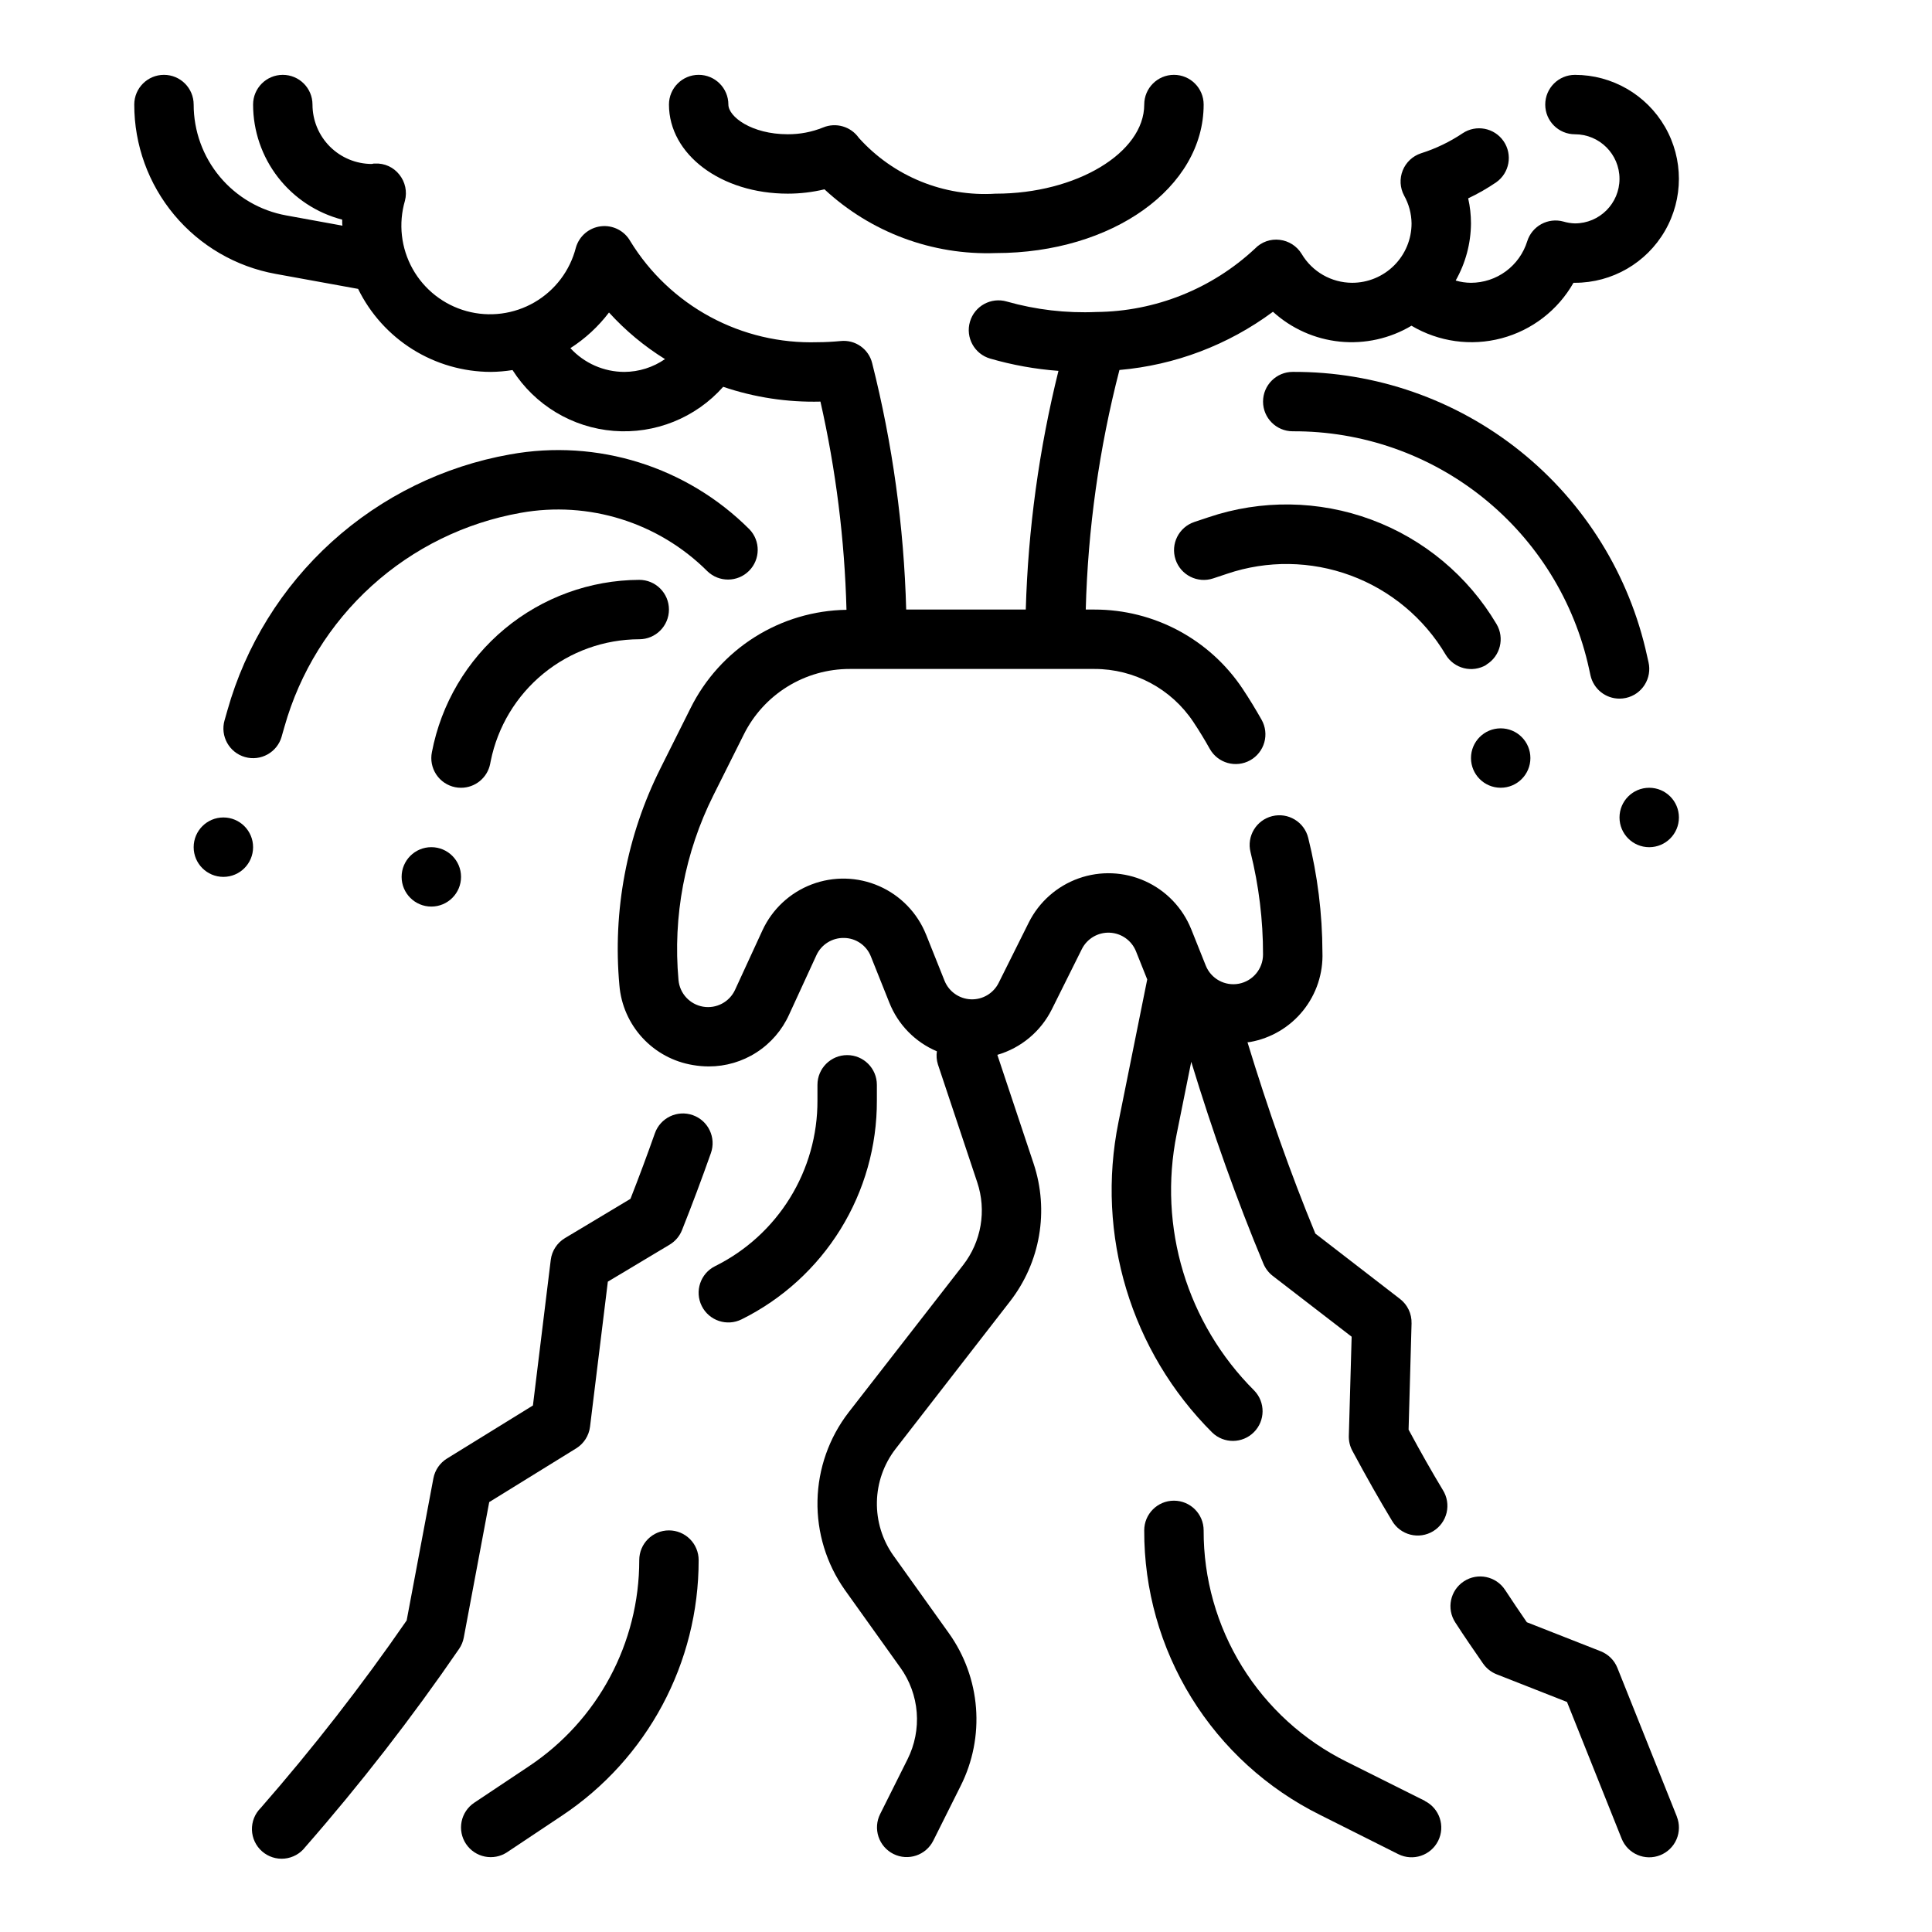 <?xml version="1.0" encoding="UTF-8"?>
<!-- Uploaded to: ICON Repo, www.svgrepo.com, Generator: ICON Repo Mixer Tools -->
<svg fill="#000000" width="800px" height="800px" version="1.1" viewBox="144 144 512 512" xmlns="http://www.w3.org/2000/svg">
 <g>
  <path d="m517.29 522.88 0.789-28.199-0.004 0.004c0.07-2.519-1.066-4.918-3.062-6.457l-22.434-17.32c-6.621-16.035-12.594-33.062-17.98-50.703 0.234-0.039 0.473 0 0.707-0.07v0.004c5.527-0.992 10.508-3.945 14.027-8.32 3.519-4.371 5.34-9.867 5.125-15.477-0.027-10.219-1.293-20.395-3.769-30.309-1.047-4.223-5.32-6.793-9.539-5.746-4.223 1.047-6.797 5.32-5.746 9.539 2.211 8.879 3.324 17.996 3.312 27.145-0.008 3.769-2.684 7.004-6.383 7.719-3.703 0.711-7.391-1.301-8.793-4.801l-3.848-9.629-0.004 0.004c-2.266-5.668-6.641-10.238-12.203-12.75-5.562-2.516-11.879-2.777-17.633-0.734-5.75 2.047-10.488 6.238-13.215 11.695l-7.984 16.004c-1.383 2.773-4.266 4.477-7.363 4.352-3.098-0.129-5.832-2.062-6.984-4.941l-4.879-12.211-0.004 0.004c-2.297-5.746-6.762-10.359-12.426-12.848-5.664-2.492-12.078-2.656-17.867-0.465-5.785 2.191-10.48 6.566-13.074 12.184l-7.25 15.742v0.004c-1.488 3.242-4.973 5.082-8.492 4.477-3.516-0.605-6.188-3.504-6.504-7.059-1.531-16.859 1.672-33.809 9.242-48.949l8.031-16.059c2.59-5.242 6.602-9.656 11.574-12.738 4.973-3.078 10.711-4.703 16.559-4.691h64.82c10.531-0.012 20.371 5.258 26.203 14.027 1.574 2.363 3.008 4.723 4.367 7.156h0.004c2.129 3.793 6.93 5.137 10.719 3.008 1.824-1.023 3.16-2.727 3.727-4.738 0.562-2.012 0.305-4.164-0.719-5.984-1.574-2.777-3.227-5.512-5.008-8.18h0.004c-8.75-13.152-23.504-21.047-39.297-21.031h-2.301c0.562-21.434 3.555-42.734 8.926-63.488 14.727-1.281 28.812-6.621 40.684-15.43 4.914 4.473 11.133 7.246 17.742 7.914 6.609 0.664 13.258-0.812 18.965-4.215 7.184 4.269 15.781 5.473 23.855 3.332 8.078-2.141 14.953-7.441 19.078-14.707h0.387c9.844 0 18.938-5.25 23.859-13.777 4.922-8.523 4.922-19.027 0-27.551-4.922-8.523-14.016-13.777-23.859-13.777-4.348 0-7.871 3.527-7.871 7.875 0 4.348 3.523 7.871 7.871 7.871 6.519 0 11.809 5.285 11.809 11.809 0 6.519-5.289 11.809-11.809 11.809-1.035-0.027-2.062-0.191-3.055-0.488-4.078-1.121-8.309 1.18-9.586 5.211-0.988 3.188-2.965 5.973-5.648 7.957-2.68 1.984-5.926 3.055-9.262 3.062-1.375-0.008-2.738-0.211-4.055-0.598 2.621-4.621 4.019-9.832 4.055-15.145 0-2.234-0.246-4.461-0.742-6.637 2.582-1.219 5.066-2.641 7.426-4.25 3.523-2.481 4.402-7.332 1.965-10.891-2.434-3.555-7.277-4.492-10.863-2.102-3.402 2.281-7.113 4.066-11.02 5.301-2.211 0.723-3.992 2.391-4.856 4.555-0.867 2.16-0.73 4.594 0.367 6.644 1.266 2.258 1.945 4.793 1.977 7.379 0 4.176-1.656 8.18-4.609 11.133s-6.957 4.609-11.133 4.609c-5.5-0.016-10.582-2.922-13.383-7.652-1.262-2.074-3.414-3.453-5.824-3.731-2.418-0.297-4.836 0.555-6.527 2.309-11.41 10.672-26.414 16.672-42.035 16.812-8.016 0.352-16.035-0.582-23.75-2.769-4.176-1.219-8.547 1.176-9.766 5.348-1.223 4.176 1.176 8.547 5.348 9.766 5.906 1.711 11.973 2.805 18.105 3.258-5.137 20.715-8.043 41.922-8.66 63.254h-31.691c-0.598-22.012-3.617-43.895-9.004-65.246-0.906-3.801-4.5-6.332-8.387-5.91-2.016 0.188-4.055 0.309-6.125 0.309-9.891 0.305-19.688-2.008-28.398-6.707-8.711-4.699-16.02-11.621-21.195-20.059-1.555-2.769-4.625-4.328-7.781-3.957-3.152 0.371-5.773 2.602-6.648 5.656-1.559 6.102-5.508 11.32-10.953 14.484-5.445 3.164-11.934 4.008-18.008 2.344-6.074-1.664-11.227-5.699-14.301-11.195-3.07-5.5-3.805-12-2.039-18.047 0.633-2.414 0.086-4.988-1.48-6.934-1.543-1.969-3.949-3.062-6.449-2.93-0.277-0.016-0.559 0.02-0.824 0.109-4.176 0-8.18-1.656-11.133-4.609s-4.613-6.957-4.613-11.133c0-4.348-3.523-7.875-7.871-7.875s-7.871 3.527-7.871 7.875c0.008 6.981 2.328 13.758 6.602 19.277s10.258 9.465 17.016 11.219v0.992c0 0.203 0.055 0.395 0.062 0.605l-14.902-2.715c-6.883-1.25-13.105-4.875-17.59-10.246-4.481-5.367-6.934-12.141-6.934-19.133 0-4.348-3.523-7.875-7.871-7.875s-7.871 3.527-7.871 7.875c-0.008 10.68 3.738 21.027 10.582 29.227 6.848 8.203 16.355 13.738 26.863 15.645l21.867 3.977 0.004-0.004c3.223 6.582 8.223 12.129 14.434 16.02 6.211 3.887 13.387 5.961 20.715 5.984 1.934-0.016 3.867-0.18 5.777-0.488 5.914 9.281 15.84 15.25 26.809 16.121 10.969 0.875 21.715-3.453 29.02-11.68 8.293 2.812 17.02 4.137 25.773 3.918 4.102 18.121 6.414 36.602 6.902 55.176-8.613 0.133-17.023 2.629-24.309 7.223-7.285 4.594-13.168 11.105-17.004 18.816l-8.031 16.059h0.004c-8.887 17.758-12.641 37.641-10.84 57.414 0.426 5.191 2.582 10.094 6.113 13.922 3.535 3.832 8.25 6.371 13.395 7.211 1.375 0.238 2.766 0.359 4.164 0.363 4.496 0.008 8.898-1.285 12.68-3.723 3.777-2.438 6.773-5.914 8.621-10.012l7.242-15.742v-0.004c1.32-2.856 4.215-4.652 7.359-4.566 3.148 0.051 5.953 2.008 7.086 4.945l4.879 12.211v-0.004c2.301 5.812 6.84 10.457 12.598 12.887-0.176 1.168-0.082 2.356 0.273 3.481l10.422 31.242v0.004c2.504 7.488 1.09 15.734-3.769 21.961l-30.34 39.023c-5.168 6.707-8.051 14.895-8.227 23.359-0.176 8.469 2.371 16.77 7.258 23.684l14.695 20.57h0.004c2.504 3.488 4.004 7.598 4.34 11.879 0.332 4.281-0.508 8.574-2.434 12.414l-7.266 14.531c-0.934 1.867-1.086 4.031-0.426 6.012s2.082 3.617 3.949 4.551c3.894 1.945 8.621 0.363 10.566-3.527l7.258-14.523c3.215-6.394 4.617-13.547 4.062-20.68-0.555-7.137-3.047-13.984-7.211-19.805l-14.695-20.57h-0.004c-2.934-4.148-4.457-9.129-4.352-14.207 0.102-5.078 1.832-9.992 4.934-14.016l30.285-39.035c8.102-10.383 10.465-24.129 6.297-36.621l-9.598-28.789h0.004c6.277-1.828 11.508-6.199 14.43-12.051l7.957-15.973c1.387-2.773 4.269-4.477 7.367-4.348 3.098 0.125 5.832 2.059 6.984 4.938l2.977 7.445-7.621 37.824v0.004c-6.047 29.852 3.289 60.75 24.852 82.262 3.09 2.984 8 2.941 11.035-0.098 3.035-3.035 3.078-7.945 0.094-11.035-17.832-17.789-25.547-43.34-20.543-68.027l3.848-19.098c5.684 18.641 12.074 36.637 19.137 53.531v-0.004c0.531 1.262 1.375 2.367 2.457 3.207l20.914 16.121-0.746 26.301c-0.035 1.371 0.285 2.727 0.938 3.934 3.871 7.211 7.219 13.098 10.508 18.539 1.062 1.828 2.812 3.148 4.859 3.672 2.043 0.523 4.215 0.203 6.023-0.891 1.805-1.094 3.098-2.867 3.586-4.922 0.484-2.055 0.125-4.219-1-6.008-2.848-4.723-5.769-9.848-9.074-15.988zm-207.82-280.32c-5.441-0.008-10.629-2.289-14.309-6.297 3.938-2.523 7.402-5.723 10.23-9.449 4.352 4.789 9.344 8.945 14.84 12.352-3.164 2.188-6.914 3.371-10.762 3.394z"/>
  <path d="m588.37 625.37-15.742-39.359c-0.805-2.019-2.41-3.613-4.434-4.41l-19.57-7.691c-1.945-2.844-3.883-5.676-5.762-8.566v0.004c-2.383-3.644-7.266-4.668-10.91-2.285-3.644 2.383-4.664 7.269-2.281 10.91 2.363 3.676 4.871 7.281 7.352 10.879 0.895 1.289 2.148 2.285 3.606 2.859l18.641 7.328 14.477 36.211c1.613 4.039 6.195 6.008 10.234 4.394 1.938-0.777 3.492-2.289 4.316-4.207 0.82-1.922 0.852-4.09 0.074-6.027z"/>
  <path d="m273.65 542.07 23.027-14.227c2.031-1.25 3.387-3.356 3.684-5.723l4.723-38.469 16.383-9.809c1.484-0.891 2.633-2.242 3.273-3.852 2.688-6.754 5.238-13.562 7.66-20.422v0.004c1.445-4.102-0.703-8.598-4.805-10.047-4.098-1.445-8.594 0.703-10.043 4.801-2.059 5.832-4.215 11.621-6.473 17.375l-17.355 10.406c-2.082 1.246-3.473 3.379-3.769 5.785l-4.723 38.574-22.773 14.059h-0.004c-1.879 1.164-3.184 3.062-3.598 5.234l-7.086 37.668h0.004c-11.941 17.293-24.859 33.887-38.691 49.707-1.547 1.535-2.383 3.644-2.316 5.824 0.07 2.18 1.039 4.231 2.68 5.668 1.637 1.441 3.797 2.133 5.969 1.918 2.168-0.215 4.152-1.32 5.477-3.051 14.605-16.695 28.219-34.234 40.77-52.523 0.617-0.898 1.039-1.918 1.242-2.992z"/>
  <path d="m376.38 431.49c0-4.348-3.523-7.875-7.871-7.875-4.348 0-7.875 3.527-7.875 7.875v4.156c0.035 9.121-2.492 18.07-7.289 25.828-4.797 7.762-11.672 14.023-19.844 18.074-3.891 1.941-5.469 6.672-3.527 10.562 1.945 3.891 6.672 5.469 10.566 3.527 10.793-5.356 19.871-13.625 26.207-23.875s9.672-22.07 9.633-34.117z"/>
  <path d="m321.28 549.57c-4.348 0-7.871 3.523-7.871 7.871 0.023 21.965-10.957 42.48-29.246 54.641l-14.484 9.66c-1.734 1.156-2.941 2.961-3.352 5.008-0.406 2.047 0.012 4.172 1.172 5.91 2.414 3.617 7.301 4.594 10.918 2.18l14.484-9.66v0.004c22.672-15.078 36.285-40.512 36.25-67.742 0-2.086-0.828-4.09-2.305-5.566-1.477-1.477-3.477-2.305-5.566-2.305z"/>
  <path d="m521.6 621.24-20.727-10.359c-11.414-5.66-21.016-14.402-27.715-25.242-6.695-10.836-10.223-23.332-10.18-36.074 0-4.348-3.527-7.871-7.875-7.871-4.348 0-7.871 3.523-7.871 7.871-0.051 15.668 4.285 31.035 12.52 44.359 8.234 13.328 20.039 24.078 34.074 31.039l20.734 10.406c3.894 1.945 8.621 0.367 10.566-3.527 1.941-3.891 0.363-8.621-3.527-10.562z"/>
  <path d="m537.88 320.15c3.723-2.238 4.93-7.074 2.691-10.801-7.566-12.742-19.277-22.504-33.176-27.645-13.902-5.144-29.145-5.359-43.184-0.609l-3.684 1.227v0.004c-4.133 1.375-6.367 5.836-4.992 9.965 1.375 4.129 5.836 6.363 9.965 4.992l3.691-1.227 0.004-0.004c10.648-3.602 22.211-3.438 32.754 0.461 10.547 3.902 19.43 11.309 25.168 20.977 2.238 3.727 7.074 4.93 10.801 2.691z"/>
  <path d="m565.5 323c0.809 3.594 4 6.148 7.684 6.144 0.578 0 1.156-0.062 1.723-0.188 2.047-0.453 3.832-1.707 4.949-3.481 1.121-1.773 1.488-3.922 1.02-5.965l-0.379-1.668c-4.656-21.41-16.527-40.57-33.621-54.277-17.094-13.703-38.375-21.121-60.285-21.012-4.348 0-7.871 3.523-7.871 7.871 0 4.348 3.523 7.871 7.871 7.871 18.324-0.09 36.125 6.117 50.418 17.582 14.297 11.465 24.223 27.488 28.113 45.395z"/>
  <path d="m549.57 344.89c0 4.348-3.523 7.871-7.871 7.871-4.348 0-7.871-3.523-7.871-7.871 0-4.348 3.523-7.871 7.871-7.871 4.348 0 7.871 3.523 7.871 7.871"/>
  <path d="m266.18 376.38c0 4.348-3.527 7.871-7.875 7.871-4.348 0-7.871-3.523-7.871-7.871 0-4.348 3.523-7.871 7.871-7.871 4.348 0 7.875 3.523 7.875 7.871"/>
  <path d="m211.07 368.51c0 4.348-3.523 7.871-7.871 7.871-4.348 0-7.875-3.523-7.875-7.871 0-4.348 3.527-7.875 7.875-7.875 4.348 0 7.871 3.527 7.871 7.875"/>
  <path d="m588.93 360.64c0 4.348-3.523 7.875-7.871 7.875-4.348 0-7.871-3.527-7.871-7.875 0-4.348 3.523-7.871 7.871-7.871 4.348 0 7.871 3.523 7.871 7.871"/>
  <path d="m273.89 346.47 0.156-0.789c1.836-9.09 6.758-17.266 13.93-23.148 7.172-5.879 16.156-9.105 25.43-9.125 4.348 0 7.871-3.523 7.871-7.871s-3.523-7.871-7.871-7.871c-13.031 0.066-25.633 4.652-35.656 12.98-10.02 8.328-16.84 19.879-19.289 32.676-0.418 2.047-0.008 4.176 1.145 5.918 1.152 1.742 2.949 2.953 4.996 3.371 0.516 0.105 1.043 0.16 1.574 0.156 3.738 0 6.965-2.633 7.715-6.297z"/>
  <path d="m218.64 339.19 0.746-2.598c4.051-14.375 12.07-27.312 23.137-37.34 11.066-10.023 24.734-16.727 39.438-19.34 18.039-3.254 36.523 2.523 49.5 15.469 3.09 2.984 8 2.941 11.035-0.094 3.035-3.039 3.078-7.949 0.094-11.035-16.617-16.617-40.324-24.023-63.445-19.824-17.602 3.129-33.965 11.156-47.215 23.16-13.246 12.008-22.84 27.504-27.68 44.715l-0.738 2.59h-0.004c-1.191 4.176 1.223 8.531 5.402 9.727 4.176 1.195 8.531-1.223 9.73-5.398z"/>
  <path d="m352.77 195.32c3.273 0 6.539-0.383 9.723-1.148 12.293 11.422 28.613 17.496 45.383 16.895 30.898 0 55.105-17.32 55.105-39.359 0-4.348-3.527-7.875-7.875-7.875-4.348 0-7.871 3.527-7.871 7.875 0 12.801-18.027 23.617-39.359 23.617v-0.004c-13.723 0.883-27.098-4.57-36.289-14.797-2.121-3.012-6.047-4.148-9.449-2.742-2.977 1.203-6.156 1.812-9.367 1.797-9.613 0-15.742-4.66-15.742-7.871 0-4.348-3.527-7.875-7.875-7.875-4.348 0-7.871 3.527-7.871 7.875 0 13.246 13.832 23.613 31.488 23.613z"/>
 </g>
</svg>